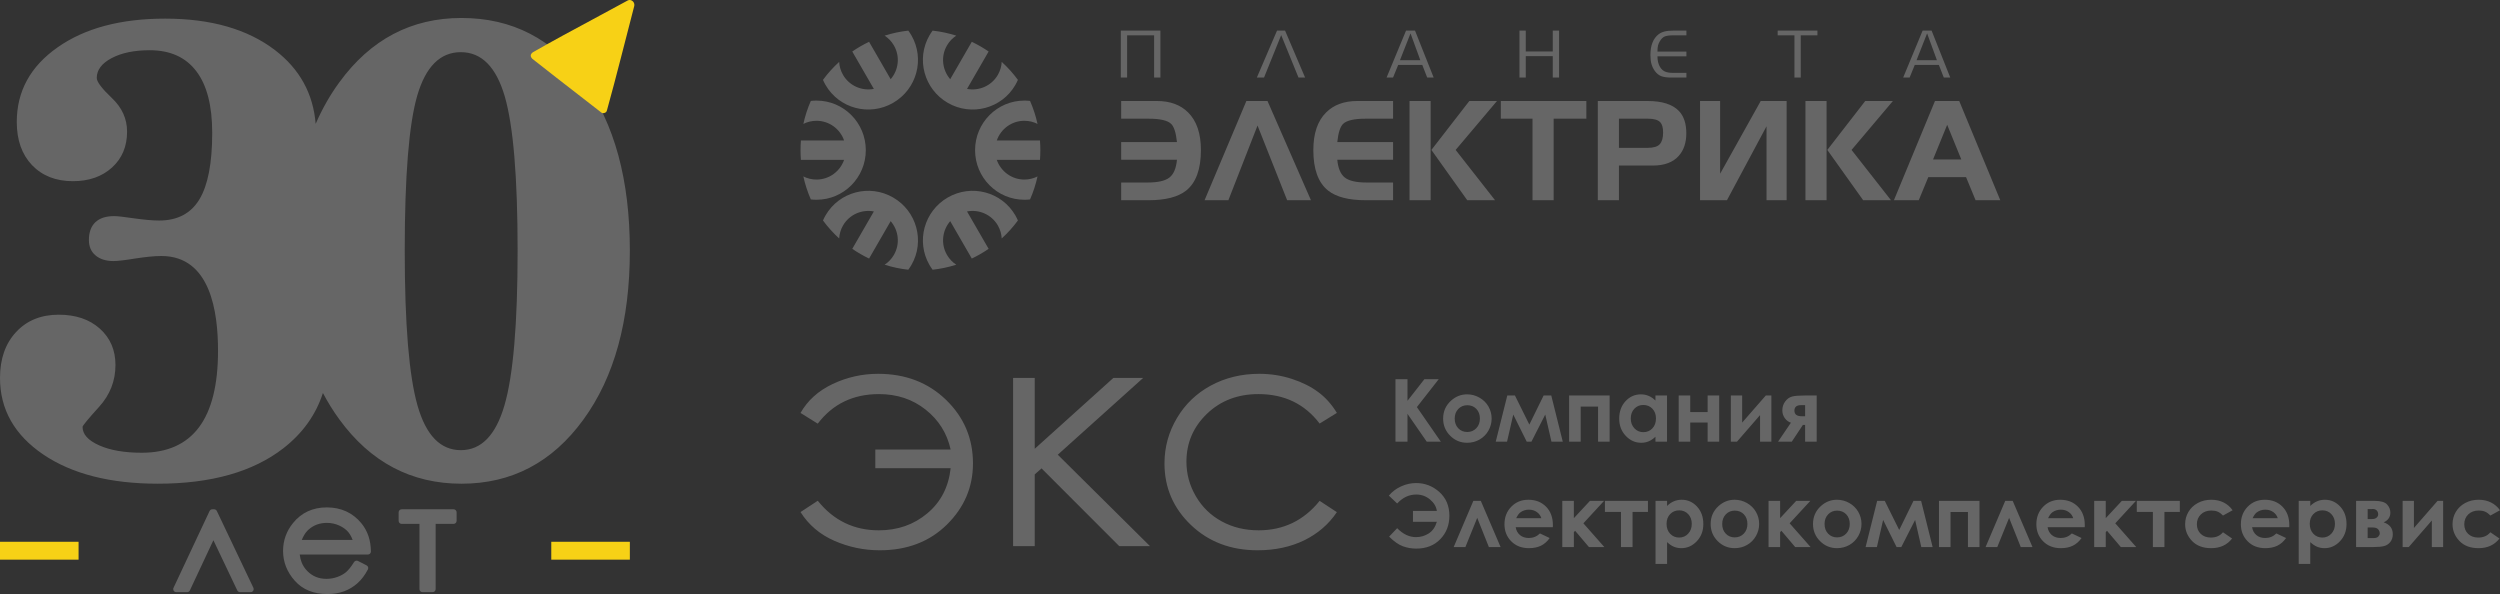 <?xml version="1.0" encoding="UTF-8"?>
<!DOCTYPE svg PUBLIC "-//W3C//DTD SVG 1.1//EN" "http://www.w3.org/Graphics/SVG/1.1/DTD/svg11.dtd">
<!-- Creator: CorelDRAW 2021 (64-Bit) -->
<svg xmlns="http://www.w3.org/2000/svg" xml:space="preserve" width="61.203mm" height="14.543mm" version="1.1" style="shape-rendering:geometricPrecision; text-rendering:geometricPrecision; image-rendering:optimizeQuality; fill-rule:evenodd; clip-rule:evenodd"
viewBox="0 0 27138.11 6448.48"
 xmlns:xlink="http://www.w3.org/1999/xlink"
 xmlns:xodm="http://www.corel.com/coreldraw/odm/2003">
 <rect x="0" y="0" width="27138.11" height="6448.48" fill="#333333" stroke="none"/>
 <defs>
  <style type="text/css">
   <![CDATA[
    .fil0 {fill:#666666}
    .fil4 {fill:#F7D116}
    .fil2 {fill:#F7D116}
    .fil3 {fill:white}
    .fil1 {fill:#666666;fill-rule:nonzero}
   ]]>
  </style>
   <mask id="id0">
  <linearGradient id="id1" gradientUnits="userSpaceOnUse" x1="4394.83" y1="2758.11" x2="2137.87" y2="3474.56">
   <stop offset="0" style="stop-opacity:1; stop-color:white"/>
   <stop offset="1" style="stop-opacity:0; stop-color:white"/>
  </linearGradient>
    <rect style="fill:url(#id1)" x="1659.11" y="261.08" width="5025.53" height="4717.8"/>
   </mask>
 </defs>
 <g id="Слой_x0020_1">
  <g id="_1494392587520">
   <g>
    <path class="fil0" d="M11021.86 2338.1c10.42,18.05 19.64,36.45 27.76,55.12 -51.35,69.97 -110.1,135.46 -175.72,195.19 -2.57,-48.02 -16.18,-96.18 -41.86,-140.69 -69.22,-119.9 -205.39,-177.19 -334.73,-152.49l234.39 405.94c-28.78,19.73 -58.49,38.53 -89.21,56.27 -30.73,17.74 -61.9,34.1 -93.38,49.13l-234.34 -405.94c-86.11,99.68 -104.51,246.23 -35.3,366.12 25.67,44.47 60.57,80.35 100.92,106.6 -84.6,27 -170.62,45.09 -256.91,54.58 -12.11,-16.32 -23.46,-33.52 -33.83,-51.57 -147.79,-255.94 -58.88,-583.93 198.56,-732.56 257.44,-148.63 585.92,-61.63 733.67,194.3zm-1128.26 538.26c-10.38,18.05 -21.73,35.25 -33.83,51.57 -86.29,-9.49 -172.35,-27.58 -256.91,-54.58 40.35,-26.25 75.25,-62.08 100.92,-106.6 69.22,-119.9 50.81,-266.45 -35.3,-366.12l-234.34 405.94c-31.48,-15.03 -62.65,-31.39 -93.38,-49.13 -30.73,-17.74 -60.44,-36.54 -89.21,-56.27l234.39 -405.94c-129.39,-24.7 -265.51,32.59 -334.73,152.49 -25.67,44.52 -39.29,92.67 -41.86,140.74 -65.67,-59.77 -124.33,-125.26 -175.72,-195.23 8.07,-18.67 17.34,-37.07 27.76,-55.07 147.74,-255.98 476.27,-342.98 733.67,-194.35 257.44,148.63 346.35,476.62 198.56,732.56zm1128.26 -1954.2c10.42,-18.05 19.64,-36.45 27.76,-55.12 -51.35,-69.97 -110.1,-135.42 -175.72,-195.19 -2.57,48.07 -16.18,96.22 -41.86,140.69 -69.22,119.9 -205.34,177.23 -334.73,152.53l234.39 -405.94c-28.78,-19.78 -58.49,-38.58 -89.21,-56.31 -30.73,-17.74 -61.9,-34.05 -93.38,-49.09l-234.34 405.94c-86.11,-99.68 -104.51,-246.23 -35.3,-366.12 25.67,-44.52 60.57,-80.35 100.92,-106.64 -84.6,-26.96 -170.62,-45.05 -256.91,-54.54 -12.11,16.32 -23.41,33.52 -33.83,51.57 -147.79,255.94 -58.88,583.93 198.56,732.56 257.44,148.59 585.92,61.63 733.67,-194.35zm-2158.48 1246.21c-20.84,0 -41.41,-1.2 -61.59,-3.5 -34.94,-79.46 -62.25,-163.04 -81.19,-249.77 42.88,21.77 91.39,34.1 142.78,34.1 138.43,0 256.16,-89.26 299.44,-213.64l-468.77 0c-2.7,-34.76 -4.12,-69.93 -4.12,-105.4 0,-35.47 1.42,-70.64 4.12,-105.4l468.77 0c-43.28,-124.42 -161,-213.64 -299.44,-213.64 -51.39,0 -99.9,12.28 -142.82,34.1 18.93,-86.73 46.29,-170.31 81.23,-249.77 20.18,-2.35 40.75,-3.55 61.59,-3.55 295.53,0 535.11,240.99 535.11,538.26 0,297.26 -239.57,538.21 -535.11,538.21zm2256.47 0c20.84,0 41.41,-1.2 61.59,-3.5 34.94,-79.46 62.25,-163.04 81.19,-249.77 -42.88,21.77 -91.39,34.1 -142.78,34.1 -138.43,0 -256.16,-89.26 -299.44,-213.64l468.77 0c2.7,-34.76 4.12,-69.93 4.12,-105.4 0,-35.47 -1.42,-70.64 -4.12,-105.4l-468.77 0c43.28,-124.42 161,-213.64 299.44,-213.64 51.39,0 99.9,12.28 142.82,34.1 -18.93,-86.73 -46.29,-170.31 -81.23,-249.77 -20.18,-2.35 -40.75,-3.55 -61.59,-3.55 -295.53,0 -535.11,240.99 -535.11,538.26 0,297.26 239.57,538.21 535.11,538.21zm-1226.25 -1784.42c-10.38,-18.05 -21.73,-35.25 -33.83,-51.57 -86.29,9.49 -172.35,27.58 -256.91,54.54 40.35,26.29 75.25,62.12 100.92,106.6 69.22,119.9 50.81,266.49 -35.3,366.17l-234.39 -405.94c-31.44,14.99 -62.61,31.35 -93.34,49.09 -30.73,17.74 -60.44,36.58 -89.21,56.31l234.39 405.94c-129.39,24.7 -265.51,-32.64 -334.73,-152.53 -25.67,-44.47 -39.29,-92.63 -41.86,-140.69 -65.67,59.77 -124.38,125.22 -175.72,195.19 8.07,18.67 17.34,37.07 27.76,55.12 147.74,255.94 476.22,342.93 733.67,194.3 257.44,-148.63 346.35,-476.58 198.56,-732.51z"/>
    <path class="fil1" d="M14230.6 2173.33l-471.52 -1077.04 -229.29 0 -453.79 1077.04 258.38 0 316.51 -810.64 321.34 810.64 258.38 0zm891.48 -1077.04l0 192.13 -298.73 0c-123.8,0 -205.08,18.84 -243.83,56.53 -31.22,30.15 -52.19,95.82 -62.96,197.01l605.52 0 0 192.17 -605.52 0c8.6,92.58 35.78,156.88 81.54,192.93 45.76,36.09 124.07,54.1 234.96,54.1l289.02 0 0 192.17 -298.73 0c-183,0 -318.63,-34.99 -406.92,-104.96 -106.55,-85.05 -159.85,-231.46 -159.85,-439.24 0,-180.82 46.29,-316.99 138.88,-408.51 82.87,-82.87 195.9,-124.33 339.08,-124.33l387.54 0zm416.05 531.25l411.8 -531.25 300.32 0 -448.91 531.25 427.89 545.79 -301.92 0 -389.18 -545.79zm-8.07 -531.25l0 1077.04 -229.29 0 0 -1077.04 229.29 0zm1105.69 192.13l-343.95 0 0 -192.13 928.5 0 0 192.13 -355.26 0 0 884.91 -229.29 0 0 -884.91zm938.08 316.51l311.63 0c63.54,0 107.39,-13.17 131.6,-39.55 24.25,-26.38 36.36,-68.64 36.36,-126.77 0,-52.77 -10.24,-89.88 -30.68,-111.43 -24.79,-25.81 -68.91,-38.75 -132.4,-38.75l-316.51 0 0 316.51zm0 192.17l0 376.23 -229.29 0 0 -1077.04 537.68 0c160.43,0 275.05,36.58 343.95,109.79 52.77,55.96 79.15,136.17 79.15,240.59 0,101.19 -26.92,182.46 -80.75,243.83 -62.43,71.08 -156.66,106.6 -282.59,106.6l-368.16 0zm1098.46 88.77l0 -789.58 -217.98 0 0 1077.04 292.25 0 429.53 -802.57 0 802.57 218.03 0 0 -1077.04 -280.99 0 -440.84 789.58zm1155.53 -789.58l0 1077.04 -229.29 0 0 -1077.04 229.29 0zm8.07 531.25l411.8 -531.25 300.32 0 -448.91 531.25 427.94 545.79 -301.96 0 -389.18 -545.79zm1301.14 -272.92l-153.42 376.28 306.84 0 -153.42 -376.28zm-578.12 818.71l445.72 -1077.04 263.21 0 445.67 1077.04 -268.09 0 -103.31 -250.31 -410.15 0 -103.36 250.31 -269.68 0zm-8388.27 -1077.04l0 192.13 298.73 0c123.8,0 205.08,18.84 243.83,56.53 31.22,30.15 52.23,95.82 62.96,197.01l-605.52 0 0 192.17 605.52 0c-8.6,92.58 -35.78,156.88 -81.54,192.93 -45.72,36.09 -124.07,54.1 -234.92,54.1l-289.06 0 0 192.17 298.73 0c183.04,0 318.63,-34.99 406.92,-104.96 106.6,-85.05 159.89,-231.46 159.89,-439.24 0,-180.82 -46.29,-316.99 -138.88,-408.51 -82.92,-82.87 -195.94,-124.33 -339.12,-124.33l-387.54 0zm7558.11 -712.74l-181.18 0 0 458.44 -68.51 0 0 -458.44 -181.93 0 0 -51.17 431.62 0 0 51.17zm-1422.42 458.44l-164.59 0c-46.2,0 -82.43,-5.14 -108.68,-15.39 -26.29,-10.24 -49.13,-28.47 -68.55,-54.76 -16.81,-23.1 -29.13,-48.29 -37.02,-75.6 -7.85,-27.27 -11.79,-60.13 -11.79,-98.44 0,-104.51 29.66,-179.85 88.99,-226.05 18.4,-13.66 40.04,-23.63 65,-29.93 24.92,-6.3 57.07,-9.44 96.44,-9.44l140.21 0 0 51.17 -145.31 0c-41.59,0 -72.19,4.48 -92.05,13.39 -19.69,8.96 -36.85,26.25 -51.7,52.01 -8.91,14.68 -15.34,29.89 -19.29,45.67 -3.95,15.74 -5.9,37.56 -5.9,65.36l314.25 0 0 51.21 -314.25 0c0,45.67 8.91,83.76 26.78,114.22 13.61,23.06 31.08,39.73 52.37,50.02 21.28,10.2 49.75,15.34 85.45,15.34l149.65 0 0 51.21zm-1382.24 0l-68.51 0 0 -232.39 -293.01 0 0 232.39 -68.51 0 0 -509.61 68.51 0 0 226.05 293.01 0 0 -226.05 68.51 0 0 509.61zm-1361.36 0l-70.06 0 -53.56 -137.06 -261.52 0 -55.91 137.06 -70.1 0 211.11 -509.61 97.64 0 202.42 509.61zm-144.77 -188.27l-106.46 -291.41 -114.71 291.41 221.17 0zm-1250.82 188.23l-217.4 -509.57 -87.4 0 -219 509.57 78 0 186.14 -460.88 187.96 460.88 71.7 0zm-1570.47 0.04l-68.51 0 0 -166.28 0 -66.11 0 -51.17 0 -162.33 0 -12.55 -293.01 0 0 12.55 0 162.33 0 51.17 0 66.11 0 166.28 -68.51 0 0 -509.61c143.35,0 286.67,0 430.02,0l0 509.61zm8573.79 0l-70.1 0 -53.56 -137.06 -261.52 0 -55.91 137.06 -70.06 0 211.06 -509.61 97.68 0 202.42 509.61zm-144.82 -188.27l-106.46 -291.41 -114.71 291.41 221.17 0z"/>
   </g>
   <g>
    <path class="fil0" d="M14512.04 4481.95l-186.99 115.82c-162.29,-213.24 -383.82,-319.83 -664.63,-319.83 -224.41,0 -410.91,71.61 -559.32,214.34 -147.88,142.69 -222.1,315.8 -222.1,519.9 0,132.98 33.97,257.89 102.43,374.86 67.89,116.88 161.71,208.05 280.77,272.83 118.57,64.74 252.08,96.84 399.91,96.84 270.44,0 491.43,-106.64 662.94,-319.83l186.99 122.65c-88.06,131.25 -206.01,232.7 -353.89,305.51 -148.45,72.23 -317.08,108.33 -506.33,108.33 -291.19,0 -532.31,-91.7 -723.96,-274.52 -191.6,-183.44 -287.11,-405.81 -287.11,-668.35 0,-175.95 44.87,-339.92 134.66,-491.21 89.17,-151.34 212.35,-269.42 368.83,-354.24 157.1,-84.82 332.03,-127.21 525.89,-127.21 122.03,0 239.44,18.31 352.78,54.98 112.8,36.67 208.85,84.87 287.73,143.93 79.41,58.97 146.1,134.04 201.4,225.21zm-5822.12 0.58l0 0.04 187.03 116.31c162.24,-213.77 383.82,-320.94 664.58,-320.94 196.25,0 364.84,56.14 506.38,168.5 141.58,112.36 232.48,256.73 271.59,433.35l-817.65 0 0 202.86 817.65 0c-22.44,204.1 -107,367.41 -253.76,490.1 -146.15,122.65 -321.61,183.97 -525.89,183.97 -270.48,0 -491.43,-107.17 -662.9,-320.99l-187.03 122.65 0 0.04c87.48,139.28 210.04,243.03 366.52,311.76 157.1,68.77 321.65,103.18 493.69,103.18 296.95,0 539.81,-92.81 728.48,-278.55 188.8,-186.28 283.16,-407.54 283.16,-664.32 0,-271.1 -97.28,-500.97 -291.76,-689.55 -194.52,-188.54 -440.75,-283.12 -738.23,-283.12 -172.62,0 -336.64,36.63 -493.16,110.59 -155.9,73.92 -272.17,178.78 -348.7,314.11zm2307.42 -380.05l234.83 0 0 769.27 853.83 -769.27 323.42 0 -926.99 833.43 1001.27 992.75 -333.71 0 -843.63 -844.3 -74.18 65.36 0 778.94 -234.83 0 0 -1826.19z"/>
    <path class="fil0" d="M27138.11 5539.04l-104.6 57.51c-19.69,-20.57 -39.02,-34.72 -58.22,-42.74 -19.2,-8.03 -41.64,-11.97 -67.49,-11.97 -47.05,0 -85.05,14.01 -114,41.9 -29.09,27.98 -43.54,63.63 -43.54,107.39 0,42.48 14.01,77.06 41.81,103.94 27.98,26.87 64.65,40.26 110.1,40.26 56.14,0 99.86,-19.2 131.34,-57.55l98.92 67.93c-53.83,69.84 -129.61,104.73 -227.6,104.73 -88.19,0 -157.28,-26.07 -207.16,-78.13 -49.84,-52.06 -74.8,-112.94 -74.8,-182.77 0,-48.46 12.11,-92.98 36.27,-133.69 24.43,-40.71 58.26,-72.81 101.76,-96.09 43.45,-23.28 92.05,-34.9 145.79,-34.9 49.88,0 94.58,9.93 134.18,29.71 39.69,19.78 72.05,47.98 97.24,84.47zm-9166.99 582.24l125.44 0 0 -236.69c24.56,23.41 49.31,40.22 74.14,50.46 24.83,10.24 51.75,15.39 80.48,15.39 64.83,0 120.83,-25.01 167.96,-75.16 47.36,-50.02 70.95,-112.32 70.95,-186.72 0,-77.2 -22.84,-140.43 -68.55,-189.78 -45.8,-49.22 -101.28,-73.92 -166.59,-73.92 -30.02,0 -58.31,5.63 -84.74,16.85 -26.43,11.13 -50.99,28.11 -73.65,50.46l0 -55.07 -125.44 0 0 684.18zm6981.9 0l125.49 0 0 -236.69c24.52,23.41 49.26,40.22 74.14,50.46 24.79,10.24 51.75,15.39 80.48,15.39 64.83,0 120.83,-25.01 167.96,-75.16 47.36,-50.02 70.95,-112.32 70.95,-186.72 0,-77.2 -22.84,-140.43 -68.6,-189.78 -45.76,-49.22 -101.28,-73.92 -166.55,-73.92 -30.02,0 -58.35,5.63 -84.78,16.85 -26.43,11.13 -50.95,28.11 -73.61,50.46l0 -55.07 -125.49 0 0 684.18zm1194.81 -183.08l-66.82 0 0 -501.1 122.69 0 0 294.25 256.69 -294.25 60.35 0 0 501.1 -122.65 0 0 -288.31 -250.26 288.31zm-446.34 -97.2l63.72 0c24.83,0 42.3,-5.68 52.37,-17.12 10.07,-11.53 15.12,-22.66 15.12,-33.52 0,-16.23 -5.68,-30.99 -16.98,-44.34 -11.35,-13.39 -31.79,-20.13 -61.19,-20.13l-53.03 0 0 115.11zm0 -206.63l48.91 0c20.97,0 36.98,-5.23 48.29,-15.48 11.35,-10.2 17.03,-21.68 17.03,-34.28 0,-18.71 -5.54,-33.17 -16.36,-43.72 -10.91,-10.38 -23.72,-15.56 -38.71,-15.56l-16.18 0.49 -42.97 0 0 108.55zm-125.53 303.83l0 -501.1 201.66 0c66.07,0 111.07,13.04 134.66,39.02 23.72,25.94 35.52,55.38 35.52,88.24 0,48.91 -24.25,83.98 -72.68,105.53 66.11,22.79 99.1,65.58 99.1,128.46 0,34.01 -8.82,62.17 -26.29,84.34 -17.43,22.3 -39.73,37.11 -66.64,44.47 -26.74,7.4 -64.34,11.04 -112.67,11.04l-192.66 0zm-365.64 -398.23c-39.46,0 -72.32,13.48 -98.26,40.39 -26.16,27.09 -39.2,62.3 -39.2,105.89 0,44.47 13.04,80.48 39.2,107.88 25.94,27.49 58.8,41.19 98.26,41.19 38.36,0 70.64,-14.01 96.84,-41.86 26.29,-27.98 39.37,-63.5 39.37,-106.77 0,-42.97 -12.95,-78.13 -38.71,-105.53 -25.63,-27.49 -58.22,-41.19 -97.51,-41.19zm-484.87 84.96c-8.29,-27.4 -24.7,-49.71 -49.09,-66.87 -24.52,-17.16 -52.85,-25.67 -85.22,-25.67 -35.12,0 -65.76,9.62 -92.32,28.95 -16.54,11.97 -31.97,33.21 -46.07,63.59l272.7 0zm125.04 98.13l-403.42 0c5.81,35.65 21.37,64.12 46.51,85.4 25.19,21.06 57.42,31.57 96.44,31.57 46.87,0 86.95,-16.49 120.61,-49.53l105.4 49.88c-26.29,37.42 -57.91,65.09 -94.54,83.18 -36.8,17.91 -80.39,26.87 -130.85,26.87 -78.31,0 -142.2,-24.65 -191.42,-74.18 -49.22,-49.44 -73.92,-111.38 -73.92,-185.74 0,-76.31 24.7,-139.72 73.92,-190 49.22,-50.5 110.9,-75.65 185.26,-75.65 78.84,0 143,25.14 192.4,75.29 49.35,50.37 74.05,116.57 74.05,199.09l-0.44 23.81zm-614.97 -184.02l-104.6 57.51c-19.64,-20.57 -38.98,-34.72 -58.18,-42.74 -19.2,-8.03 -41.68,-11.97 -67.49,-11.97 -47,0 -85.05,14.01 -114,41.9 -29.09,27.98 -43.59,63.63 -43.59,107.39 0,42.48 14.01,77.06 41.86,103.94 28.02,26.87 64.65,40.26 110.1,40.26 56.18,0 99.86,-19.2 131.29,-57.55l98.92 67.93c-53.74,69.84 -129.56,104.73 -227.6,104.73 -88.19,0 -157.23,-26.07 -207.07,-78.13 -49.88,-52.06 -74.89,-112.94 -74.89,-182.77 0,-48.46 12.11,-92.98 36.36,-133.69 24.34,-40.71 58.18,-72.81 101.76,-96.09 43.41,-23.28 92.01,-34.9 145.79,-34.9 49.84,0 94.54,9.93 134.13,29.71 39.64,19.78 72.01,47.98 97.2,84.47zm-1040.06 -101.94l467.13 0 0 119.85 -167.03 0 0 381.24 -125.49 0 0 -381.24 -174.62 0 0 -119.85zm-462.57 0l125.53 0 0 187.65 174.44 -187.65 153.33 0 -224.45 243.48 227.29 257.62 -167.17 0 -149.92 -176.61 -13.52 15.39 0 161.22 -125.53 0 0 -501.1zm-227.56 187.83c-8.29,-27.4 -24.65,-49.71 -49.09,-66.87 -24.52,-17.16 -52.81,-25.67 -85.22,-25.67 -35.07,0 -65.76,9.62 -92.32,28.95 -16.49,11.97 -31.88,33.21 -46.07,63.59l272.7 0zm125.04 98.13l-403.42 0c5.81,35.65 21.42,64.12 46.56,85.4 25.14,21.06 57.38,31.57 96.4,31.57 46.91,0 87,-16.49 120.61,-49.53l105.4 49.88c-26.29,37.42 -57.87,65.09 -94.49,83.18 -36.85,17.91 -80.39,26.87 -130.89,26.87 -78.31,0 -142.16,-24.65 -191.42,-74.18 -49.22,-49.44 -73.92,-111.38 -73.92,-185.74 0,-76.31 24.7,-139.72 73.92,-190 49.26,-50.5 110.9,-75.65 185.26,-75.65 78.84,0 143,25.14 192.4,75.29 49.35,50.37 74.09,116.57 74.09,199.09l-0.49 23.81zm-567.26 215.14l-127.26 0 -126.46 -316.64 -128.32 316.64 -127.08 0 213.24 -501.1 81.19 0 214.7 501.1zm-889.44 0l-125.53 0 0 -501.1 439.77 0 0 501.1 -125.53 0 0 -380.27 -188.72 0 0 380.27zm-557.37 -185.12l155.02 -315.97 82.92 0 124.91 501.1 -123 0 -67.13 -294.11 -149.78 294.11 -51.57 0 -145.93 -294.25 -67.49 294.25 -122.69 0 125.35 -501.1 82.87 0 156.52 315.97zm-673.59 -210.27c-39.2,0 -71.74,13.52 -97.68,40.57 -25.98,27.23 -39.02,61.81 -39.02,104.11 0,43.37 12.9,78.62 38.53,105.53 25.63,26.92 58.18,40.44 97.68,40.44 39.29,0 72.01,-13.7 98.3,-40.93 26.03,-27.18 39.11,-62.25 39.11,-105.04 0,-42.92 -12.86,-77.69 -38.53,-104.6 -25.58,-26.74 -58.49,-40.08 -98.39,-40.08zm-1.95 -117.95c47.36,0 91.87,11.79 133.56,35.38 41.81,23.55 74.27,55.52 97.68,95.91 23.41,40.57 35.03,84.16 35.03,130.98 0,47.22 -11.75,91.21 -35.16,132.31 -23.63,41.06 -55.74,73.12 -96.31,96.26 -40.75,23.1 -85.36,34.72 -134.31,34.72 -72.01,0 -133.51,-25.45 -184.28,-76.4 -50.99,-51.13 -76.44,-113.11 -76.44,-185.97 0,-78.13 28.73,-143.22 86.29,-195.28 50.5,-45.32 108.41,-67.93 173.95,-67.93zm-742.62 12.24l125.49 0 0 187.65 174.44 -187.65 153.33 0 -224.41 243.48 227.25 257.62 -167.17 0 -149.87 -176.61 -13.57 15.39 0 161.22 -125.49 0 0 -501.1zm-366.43 105.71c-39.15,0 -71.74,13.52 -97.68,40.57 -25.94,27.23 -39.02,61.81 -39.02,104.11 0,43.37 12.86,78.62 38.53,105.53 25.63,26.92 58.22,40.44 97.68,40.44 39.29,0 72.01,-13.7 98.3,-40.93 26.12,-27.18 39.15,-62.25 39.15,-105.04 0,-42.92 -12.9,-77.69 -38.58,-104.6 -25.58,-26.74 -58.49,-40.08 -98.39,-40.08zm-1.95 -117.95c47.36,0 91.87,11.79 133.56,35.38 41.86,23.55 74.27,55.52 97.68,95.91 23.46,40.57 35.07,84.16 35.07,130.98 0,47.22 -11.79,91.21 -35.25,132.31 -23.59,41.06 -55.65,73.12 -96.22,96.26 -40.71,23.1 -85.4,34.72 -134.35,34.72 -71.97,0 -133.51,-25.45 -184.28,-76.4 -50.99,-51.13 -76.44,-113.11 -76.44,-185.97 0,-78.13 28.78,-143.22 86.33,-195.28 50.46,-45.32 108.37,-67.93 173.91,-67.93zm-601.4 115.11c-39.46,0 -72.32,13.48 -98.26,40.39 -26.12,27.09 -39.2,62.3 -39.2,105.89 0,44.47 13.08,80.48 39.2,107.88 25.94,27.49 58.8,41.19 98.26,41.19 38.4,0 70.64,-14.01 96.89,-41.86 26.25,-27.98 39.33,-63.5 39.33,-106.77 0,-42.97 -12.9,-78.13 -38.67,-105.53 -25.67,-27.49 -58.18,-41.19 -97.55,-41.19zm-806.65 -102.87l467.13 0 0 119.85 -167.08 0 0 381.24 -125.49 0 0 -381.24 -174.57 0 0 -119.85zm-462.52 0l125.44 0 0 187.65 174.48 -187.65 153.29 0 -224.41 243.48 227.29 257.62 -167.21 0 -149.87 -176.61 -13.57 15.39 0 161.22 -125.44 0 0 -501.1zm-227.6 187.83c-8.29,-27.4 -24.7,-49.71 -49.04,-66.87 -24.56,-17.16 -52.9,-25.67 -85.27,-25.67 -35.07,0 -65.76,9.62 -92.32,28.95 -16.54,11.97 -31.97,33.21 -46.07,63.59l272.7 0zm125 98.13l-403.37 0c5.81,35.65 21.42,64.12 46.51,85.4 25.19,21.06 57.42,31.57 96.44,31.57 46.87,0 86.95,-16.49 120.61,-49.53l105.4 49.88c-26.29,37.42 -57.91,65.09 -94.54,83.18 -36.8,17.91 -80.35,26.87 -130.85,26.87 -78.31,0 -142.16,-24.65 -191.42,-74.18 -49.22,-49.44 -73.92,-111.38 -73.92,-185.74 0,-76.31 24.7,-139.72 73.92,-190 49.26,-50.5 110.9,-75.65 185.26,-75.65 78.84,0 143,25.14 192.4,75.29 49.35,50.37 74.05,116.57 74.05,199.09l-0.49 23.81zm-567.3 215.14l-127.21 0 -126.42 -316.64 -128.37 316.64 -127.08 0 213.28 -501.1 81.19 0 214.61 501.1zm-1122.58 -204.81l-87.44 91.87c52.81,52.19 102.25,86.95 148.28,104.11 46.29,17.16 94.89,25.76 146.28,25.76 107.93,0 194.75,-33.92 260.64,-102.03 65.89,-67.97 98.88,-152.89 98.88,-254.83 0,-106.29 -36.14,-191.82 -108.33,-256.96 -72.23,-65.09 -156.66,-97.68 -253.05,-97.68 -54.76,0 -108.55,11.84 -161.36,35.61 -52.99,23.59 -97.68,57.2 -134.18,100.79l90.28 85.4c59.77,-64.78 128.94,-97.24 207.12,-97.24 57.07,0 107.13,18.14 149.87,54.27 42.92,36 67.35,77.42 73.65,124.11l-259.35 0 0 117.95 259.35 0c-17.65,58.04 -47.22,100.34 -89.04,126.64 -41.68,26.25 -87.26,39.46 -136.66,39.46 -73.96,0 -142.38,-32.41 -204.94,-97.24zm4428.3 -1214.77l0 -120.79 -44.03 0c-47.98,0 -72.05,19.95 -72.05,60.08 0,40.44 26.78,60.7 80.35,60.7l35.74 0zm-154.13 69.97c-27.23,-9 -49.53,-25.76 -67,-50.46 -17.47,-24.74 -26.16,-52.59 -26.16,-83.54 0,-37.11 10.55,-69.66 31.84,-97.51 21.2,-27.98 46.56,-45.58 75.96,-53.03 29.4,-7.4 75.16,-10.95 137.59,-10.95l127.44 0 0 501.05 -125.53 0 0 -181.18 -24.39 0 -119.99 181.18 -149.25 0 139.5 -205.57zm-585.12 205.57l-66.82 0 0 -501.05 122.69 0 0 294.2 256.69 -294.2 60.39 0 0 501.05 -122.74 0 0 -288.26 -250.22 288.26zm-507.66 -320.85l188.72 0 0 -180.2 125.53 0 0 501.05 -125.53 0 0 -207.65 -188.72 0 0 207.65 -125.49 0 0 -501.05 125.49 0 0 180.2zm-509.88 -77.42c-39.02,0 -71.48,13.7 -97.06,41.28 -25.81,27.31 -38.67,62.57 -38.67,105.49 0,43.28 13.04,78.79 39.29,106.82 26.29,27.8 58.53,41.81 96.93,41.81 39.42,0 72.32,-13.7 98.26,-41.19 26.12,-27.36 39.15,-63.41 39.15,-107.88 0,-43.59 -13.04,-78.84 -39.15,-105.89 -25.94,-26.87 -58.97,-40.44 -98.75,-40.44zm132.23 -102.78l125.53 0 0 501.05 -125.53 0 0 -53.3c-24.48,23.28 -49.22,39.91 -73.92,50.15 -24.65,10.2 -51.52,15.39 -80.35,15.39 -64.96,0 -120.92,-24.96 -168.27,-75.11 -47.31,-50.06 -70.95,-112.32 -70.95,-186.72 0,-77.24 22.92,-140.43 68.73,-189.87 45.8,-49.22 101.32,-73.92 166.72,-73.92 30.2,0 58.31,5.68 84.78,16.85 26.43,11.13 50.81,28.2 73.25,50.5l0 -55.03zm-811.66 501.05l-125.53 0 0 -501.05 439.77 0 0 501.05 -125.53 0 0 -380.31 -188.72 0 0 380.31zm-557.37 -185.12l155.06 -315.93 82.92 0 124.82 501.05 -122.96 0 -67.18 -294.11 -149.74 294.11 -51.57 0 -145.97 -294.29 -67.44 294.29 -122.69 0 125.31 -501.05 82.92 0 156.52 315.93zm-673.67 -210.27c-39.11,0 -71.66,13.57 -97.59,40.62 -26.03,27.14 -39.02,61.77 -39.02,104.07 0,43.37 12.86,78.62 38.53,105.53 25.58,26.92 58.18,40.39 97.64,40.39 39.33,0 72.01,-13.61 98.3,-40.88 26.07,-27.23 39.15,-62.25 39.15,-105.04 0,-42.92 -12.86,-77.69 -38.53,-104.56 -25.58,-26.78 -58.49,-40.13 -98.48,-40.13zm-1.86 -117.99c47.36,0 91.87,11.84 133.51,35.43 41.86,23.55 74.27,55.52 97.68,95.91 23.41,40.57 35.07,84.2 35.07,130.98 0,47.22 -11.79,91.25 -35.21,132.31 -23.59,41.06 -55.69,73.16 -96.31,96.22 -40.71,23.15 -85.4,34.76 -134.26,34.76 -72.05,0 -133.56,-25.45 -184.33,-76.4 -50.99,-51.17 -76.44,-113.07 -76.44,-185.92 0,-78.17 28.78,-143.27 86.38,-195.32 50.46,-45.32 108.33,-67.97 173.91,-67.97zm-777.57 -164.2l130.23 0 0 234.34 183.35 -234.34 155.59 0 -236.74 302.45 259.66 375.13 -153.02 0 -208.85 -301.83 0 301.83 -130.23 0 0 -677.58z"/>
   </g>
  </g>
  <path class="fil1" d="M3505.38 4265.74c-76.62,237.36 -220.11,437.6 -430.24,601 -330.3,255.58 -784.26,383.95 -1361.94,383.95 -517.02,0 -932.45,-106.2 -1244.08,-317.44 -312.74,-212.39 -469.13,-488.99 -469.13,-830.95 0,-206.54 58.35,-373.44 175.06,-498.31 115.55,-124.86 270.75,-187.87 462.12,-187.87 184.41,0 333.8,50.15 447,151.69 113.2,101.54 169.21,233.41 169.21,394.46 0,172.71 -59.51,324.44 -178.56,455.12 -119.01,131.91 -178.56,203.08 -178.56,217.09 0,79.37 59.55,145.88 179.71,199.58 119.06,53.65 274.29,80.52 463.32,80.52 275.45,0 483.14,-92.23 620.86,-276.6 137.72,-184.37 206.59,-460.97 206.59,-830.91 0,-413.04 -77.91,-1028.18 -615.06,-1028.18 -73.52,0 -166.86,9.36 -281.26,26.83 -113.2,18.71 -193.73,28.02 -239.22,28.02 -81.68,0 -147.04,-20.97 -194.88,-61.86 -47.89,-40.84 -71.21,-95.69 -71.21,-166.86 0,-84.03 23.32,-148.23 70.01,-192.57 46.69,-44.34 114.4,-66.51 203.08,-66.51 37.34,0 109.7,8.16 219.4,24.48 109.7,15.21 199.53,23.37 270.75,23.37 198.38,0 344.26,-77.02 436.45,-229.91 92.23,-152.89 138.88,-393.26 138.88,-721.21 0,-295.27 -57.16,-518.17 -172.71,-669.9 -115.51,-151.69 -283.56,-227.56 -505.31,-227.56 -166.9,0 -304.58,28.02 -413.13,85.18 -108.55,57.2 -162.24,129.56 -162.24,215.9 0,40.88 54.85,114.4 164.55,218.25 109.74,103.89 164.59,225.25 164.59,364.13 0,159.85 -53.7,289.41 -162.24,388.61 -108.55,99.19 -250.93,149.39 -425.98,149.39 -184.37,0 -332.56,-58.35 -443.46,-173.91 -110.85,-116.71 -165.7,-273.05 -165.7,-469.13 0,-332.6 148.19,-603.35 443.46,-809.93 295.27,-207.69 683.87,-311.58 1167.01,-311.58 497.15,0 895.11,114.36 1192.73,341.96 267.78,204.77 414.59,471.88 441.33,800.53 70.77,-163.26 156.52,-313.8 257.31,-451.61 339.61,-465.63 781.91,-697.88 1325.71,-697.88 550.85,0 993.15,228.76 1326.95,687.38 333.76,457.51 500.61,1070.17 500.61,1838.07 0,762.09 -168.05,1373.6 -505.31,1835.76 -337.26,463.28 -778.41,694.38 -1322.25,694.38 -543.8,0 -986.1,-232.26 -1325.71,-697.88 -65.94,-90.19 -125.44,-185.88 -178.52,-287.06zm1497.27 -3699.51c-224.1,0 -380.49,156.39 -472.68,469.13 -91.03,311.63 -136.53,874.1 -136.53,1686.38 0,798.23 46.69,1358.39 138.88,1680.53 92.19,323.25 248.58,484.29 470.33,484.29 221.71,0 379.25,-162.2 473.78,-487.8 94.54,-324.44 142.38,-883.45 142.38,-1677.02 0,-798.27 -46.69,-1357.28 -140.03,-1677.02 -93.38,-318.63 -252.08,-478.48 -476.13,-478.48z"/>
  <path class="fil2" d="M5789.53 564.33c226.45,-129.03 435.96,-241.66 650.53,-356.95 124.42,-66.82 250.48,-134.66 373.09,-201.75 10.33,-5.81 22.75,-7.01 34.05,-3.99 6.47,1.82 12.81,5.01 18.27,9.31 5.28,3.9 10.11,9.36 13.83,16.05 6.21,11.4 9.05,25.5 4.88,41.1 -97.46,372.6 -190.36,751.23 -293.45,1121.65 -5.45,19.86 -7.45,29.13 -28.69,36.18 -20.75,6.92 -28.47,0.84 -42.35,-10.51l-242.24 -188.05c-162.47,-125.84 -325.06,-251.86 -496.35,-387.19l-4.7 -4.26c-24.88,-27.67 -14.94,-48.78 1.55,-63.54 4.66,-4.3 8.07,-6.03 10.69,-7.54l0.89 -0.53z"/>
  <path class="fil3" style="mask:url(#id0)" d="M1811.82 2781.6c572.35,17.2 1526.35,-16.72 2395.7,-478.09 1101.08,-584.33 1929.5,-1502.94 2432.77,-1998.1 -537.46,918.04 -1089.95,1923.52 -2049.36,2740.59 -750.3,639 -1855.19,1463.3 -2887.49,1888.53l108.37 -2152.94z"/>
  <path class="fil0" d="M2721.03 6428.08l-115.42 0c-13.57,0 -25.32,-8.25 -30.37,-20.04l-258.86 -543.71 -255.23 544.69c-5.59,11.93 -17.43,18.93 -29.8,18.93l0 0.13 -118.08 0c-18.18,0 -32.99,-14.77 -32.99,-32.99 0,-6.07 1.64,-11.79 4.52,-16.63l390.07 -831.04c5.59,-11.93 17.43,-18.93 29.75,-18.93l0 -0.13 19.69 0c13.61,0 25.32,8.25 30.33,20.09l396.19 832.46c7.85,16.45 0.84,36.14 -15.61,43.94 -4.57,2.17 -9.44,3.24 -14.19,3.24zm1167.32 -337.57l90.99 46.6c16.14,8.25 22.53,28.02 14.28,44.21l-0.18 0.35c-16.18,30.64 -33.61,58.35 -52.28,83.01 -18.76,24.92 -39.15,47.18 -61.01,66.6l0 0.09c-21.46,18.93 -44.3,35.74 -68.55,50.33 -24.34,14.68 -49.97,27 -76.8,37.02l-1.73 0.53c-26.47,9.71 -54.67,16.94 -84.6,21.82 -30.42,4.97 -62.12,7.4 -95.11,7.4 -74.45,0 -141.05,-11.93 -199.85,-35.83 -59.64,-24.17 -110.85,-60.39 -153.77,-108.72 -42.08,-47.31 -73.78,-98.04 -95.02,-152 -21.33,-54.18 -31.97,-111.34 -31.97,-171.38 0,-56.36 9.05,-109.97 27.09,-160.6l0.09 -0.13c17.87,-50.33 44.87,-97.68 80.79,-141.98 45.58,-56.49 99.19,-98.97 160.65,-127.39 61.28,-28.33 129.92,-42.48 205.79,-42.48 77.91,0 148.45,14.46 211.51,43.45 63.23,29.09 118.35,72.5 165.26,130.14 33.57,40.88 58.97,87.04 76.09,138.39 16.94,50.64 25.72,106.2 26.25,166.63 0.18,18.18 -14.46,32.99 -32.59,33.17l-0.27 0 0 0.13 -739.65 0c3.37,30.99 10.42,59.82 21.11,86.33 14.28,35.34 35.25,66.82 62.88,94.4 27.71,27.67 58.66,48.42 92.76,62.21 34.1,13.83 71.74,20.75 112.89,20.75 20.26,0 40.08,-1.68 59.42,-5.01 19.55,-3.33 38.8,-8.38 57.69,-15.08 18.98,-6.7 36.49,-14.5 52.59,-23.32 15.7,-8.69 30.02,-18.45 42.92,-29.22 12.99,-10.86 26.69,-25.27 41.1,-43.28 14.68,-18.27 30.06,-40.39 46.2,-66.33 9.53,-15.34 29.62,-20.13 45.05,-10.82zm-60.53 -229.33c-3.86,-10.6 -8.03,-20.62 -12.5,-30.11 -9.62,-20.44 -20.66,-38.18 -32.9,-53.08l-0.53 -0.62c-12.24,-14.63 -26.65,-28.02 -43.06,-40.04 -16.81,-12.42 -35.83,-23.32 -57.02,-32.9 -21.11,-9.49 -42.74,-16.63 -64.83,-21.33 -22.04,-4.74 -44.78,-7.05 -68.2,-7.05 -38.8,0 -74.45,5.85 -107,17.56 -32.37,11.71 -62.3,29.35 -89.66,53.03 -19.42,16.76 -36.63,37.91 -51.61,63.67 -9,15.39 -17.2,32.32 -24.52,50.86l551.82 0zm532.54 -332.82l563.26 0c18.22,0 32.99,14.77 32.99,32.99l0 92.63c0,18.22 -14.77,33.03 -32.99,33.03l-194.57 0 0 708.08c0,18.22 -14.81,32.99 -32.99,32.99l-109.74 0c-18.27,0 -32.99,-14.77 -32.99,-32.99l0 -708.08 -192.97 0c-18.22,0 -32.99,-14.81 -32.99,-33.03l0 -92.63c0,-18.22 14.77,-32.99 32.99,-32.99z"/>
  <rect class="fil4" x="-0" y="5881.08" width="852.9" height="194.18"/>
  <rect class="fil4" x="5984.29" y="5881.08" width="852.9" height="194.18"/>
 </g>
</svg>
